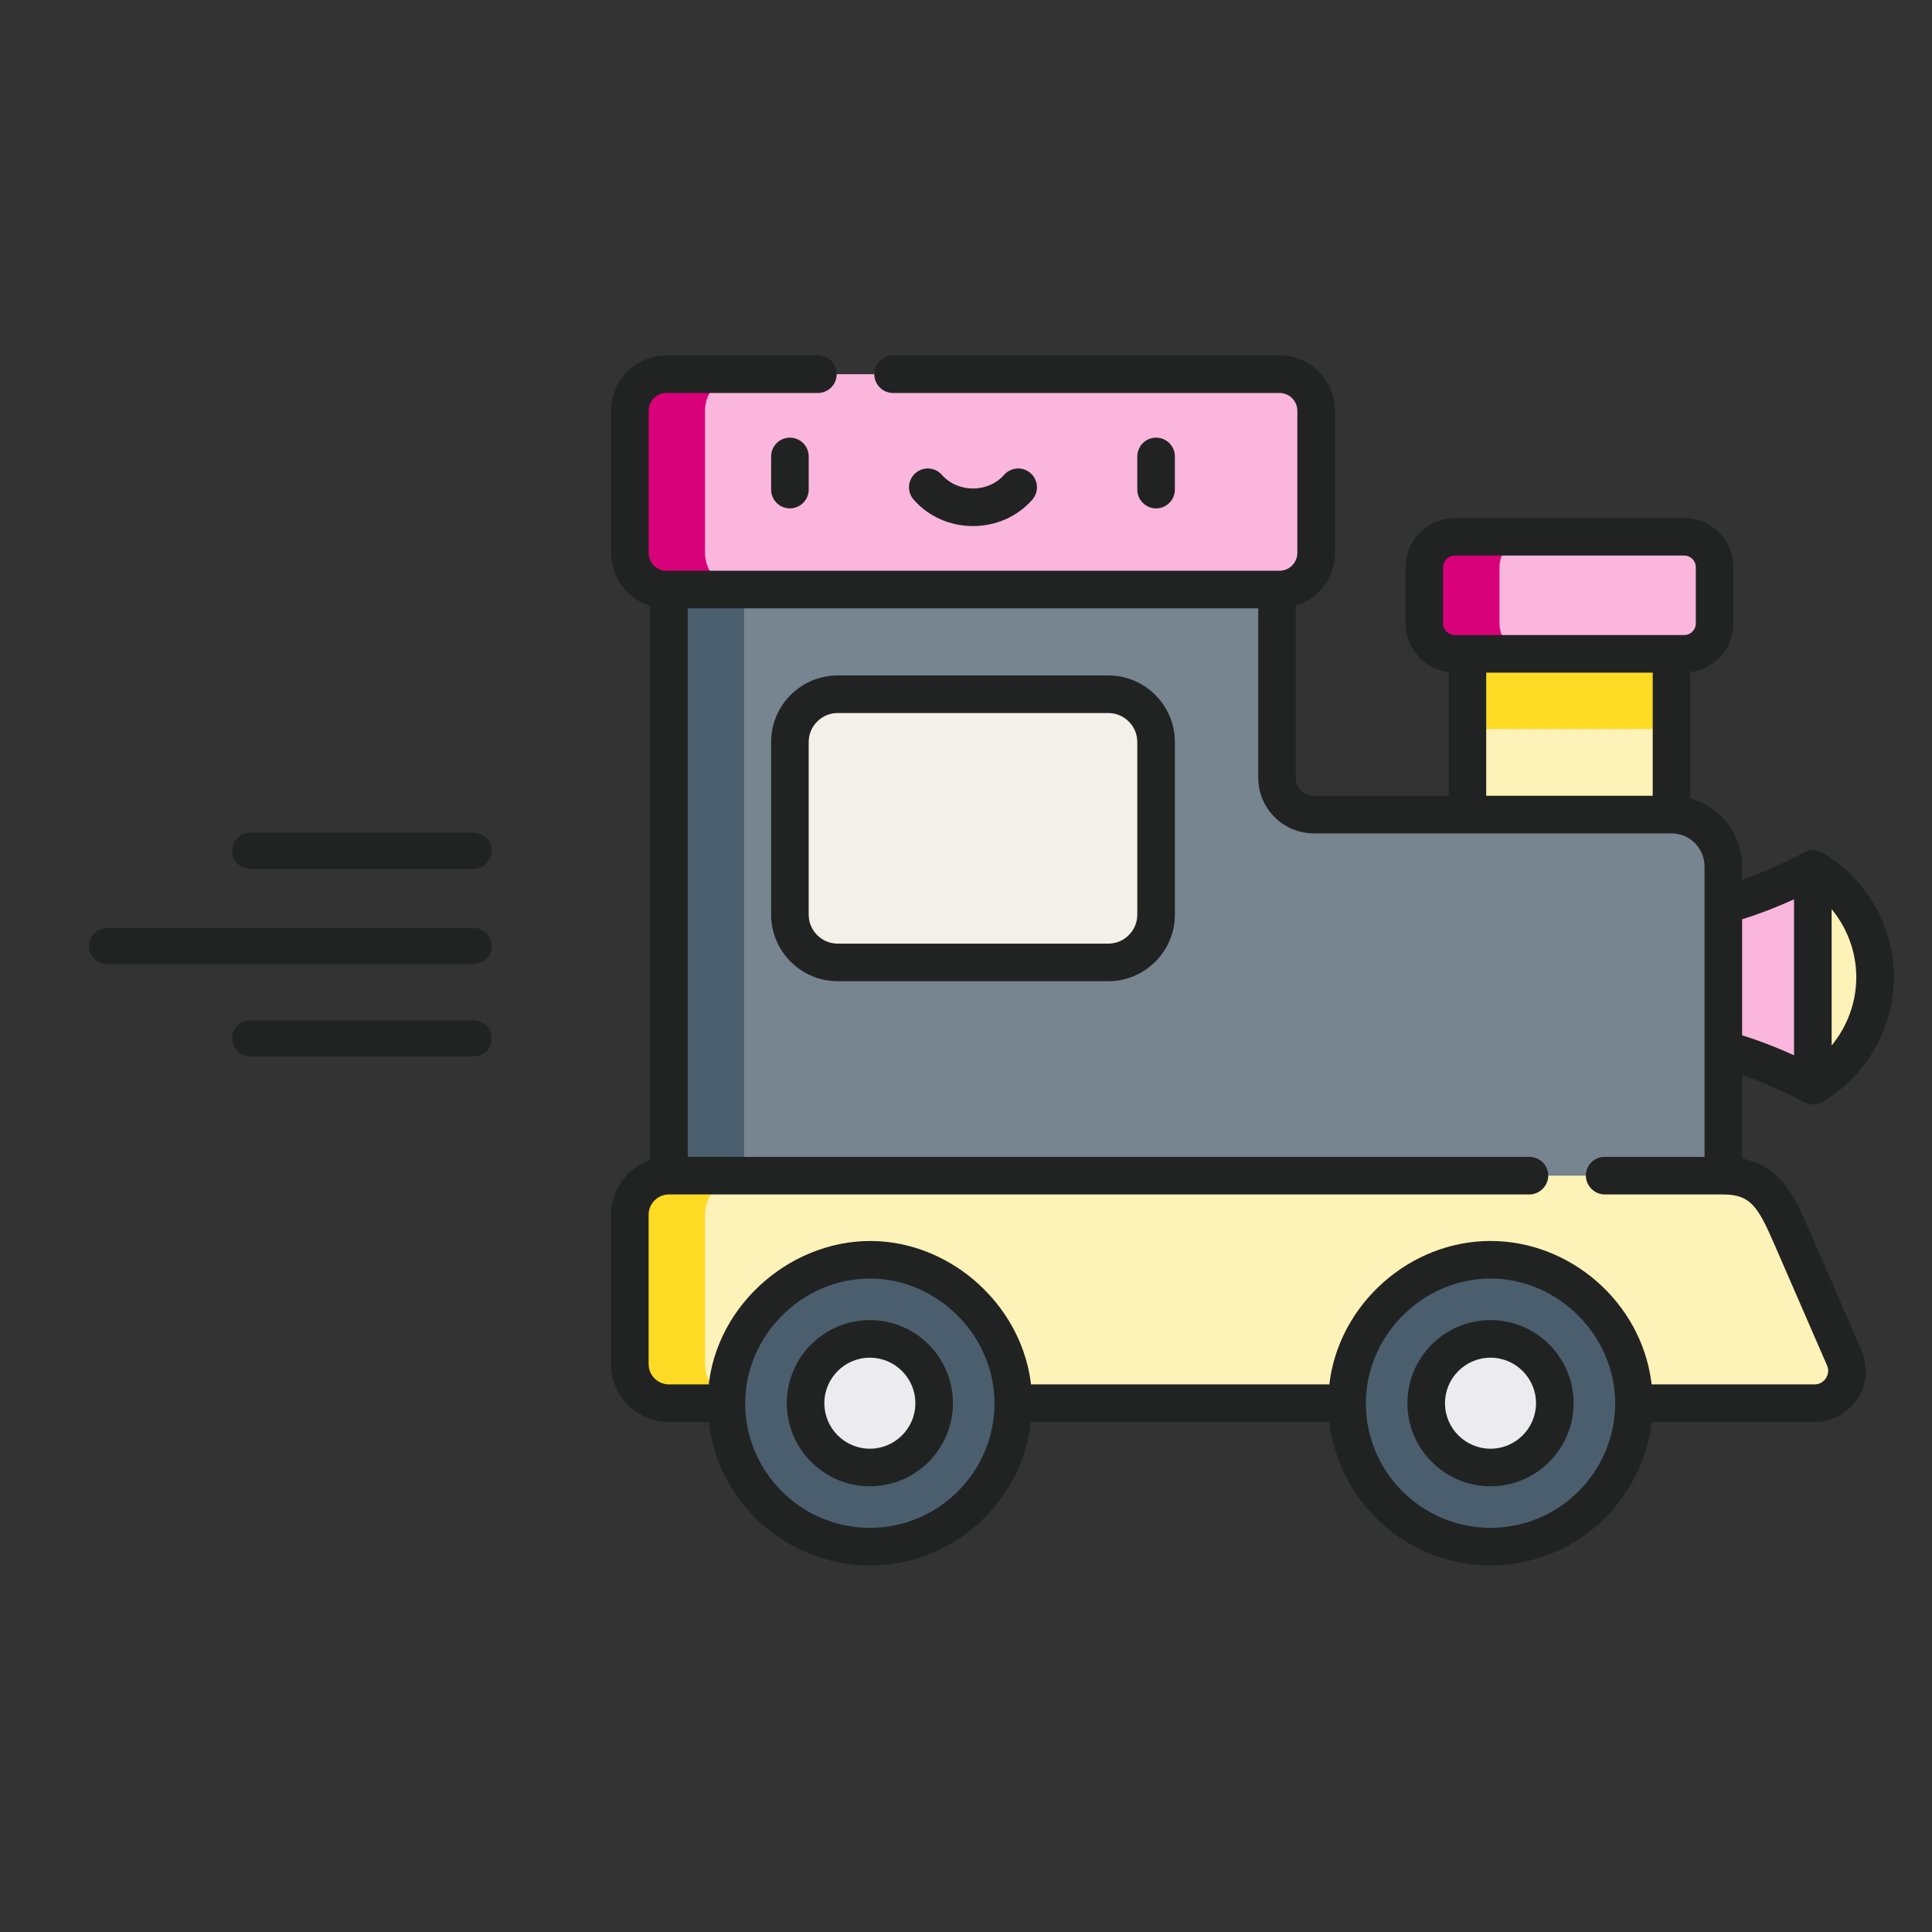 <svg width="152" height="152" viewBox="0 0 152 152" fill="none" xmlns="http://www.w3.org/2000/svg">
<rect x="0" y="0" width="152" height="152" fill="#333333" stroke="none"/>
<path d="M142.625 68.36C142.625 68.36 136.463 71.87 131.08 71.87V81.907C136.463 81.907 142.625 85.417 142.625 85.417L145.073 76.888L142.625 68.36Z" fill="#FAB6DC"/>
<path d="M147.521 76.888C147.521 80.526 145.555 83.705 142.624 85.416V68.36C145.555 70.071 147.521 73.25 147.521 76.888Z" fill="#FDF2B8"/>
<path d="M115.449 46.381H131.507V69.232H115.449V46.381Z" fill="#FDF2B8"/>
<path d="M100.471 61.191V40.544H52.629V92.496L89.635 99.111L135.583 92.496V68.164C135.583 65.912 133.759 64.087 131.507 64.087H103.367C101.767 64.087 100.471 62.791 100.471 61.191Z" fill="#768590"/>
<path d="M58.543 92.496V40.544H52.629V92.496L89.635 99.111L92.911 98.639L58.543 92.496Z" fill="#4A5E6E"/>
<path d="M100.666 29.439H52.434C50.843 29.439 49.553 30.729 49.553 32.32V43.5C49.553 45.091 50.843 46.381 52.434 46.381H100.666C102.257 46.381 103.547 45.091 103.547 43.5V32.32C103.547 30.729 102.257 29.439 100.666 29.439Z" fill="#FAB6DC"/>
<path d="M55.467 43.5V32.32C55.467 30.729 56.756 29.439 58.348 29.439H52.434C50.843 29.439 49.553 30.729 49.553 32.32V43.5C49.553 45.091 50.843 46.381 52.434 46.381H58.348C56.757 46.381 55.467 45.091 55.467 43.5Z" fill="#D9017A"/>
<path d="M145.101 106.842L140.947 97.287C139.681 94.378 138.757 92.496 135.583 92.496H52.629C50.93 92.496 49.553 93.873 49.553 95.572V107.32C49.553 109.019 50.93 110.396 52.629 110.396H142.77C144.6 110.397 145.831 108.52 145.101 106.842Z" fill="#FDF2B8"/>
<path d="M55.467 107.32V95.572C55.467 93.873 56.844 92.496 58.543 92.496H52.629C50.93 92.496 49.553 93.873 49.553 95.572V107.32C49.553 109.019 50.93 110.397 52.629 110.397H58.543C56.844 110.397 55.467 109.019 55.467 107.32Z" fill="#FDDA24"/>
<path d="M128.55 110.397C128.55 116.629 123.497 121.682 117.265 121.682C111.033 121.682 105.98 116.629 105.98 110.397C105.98 104.163 111.033 99.111 117.265 99.111C123.497 99.111 128.55 104.163 128.55 110.397Z" fill="#4A5E6E"/>
<path d="M122.324 110.397C122.324 113.19 120.059 115.455 117.265 115.455C114.472 115.455 112.206 113.19 112.206 110.397C112.206 107.602 114.472 105.338 117.265 105.338C120.059 105.338 122.324 107.602 122.324 110.397Z" fill="#ECECEE"/>
<path d="M79.722 110.397C79.722 116.629 74.669 121.682 68.436 121.682C62.203 121.682 57.151 116.629 57.151 110.397C57.151 104.163 62.203 99.111 68.436 99.111C74.669 99.111 79.722 104.163 79.722 110.397Z" fill="#4A5E6E"/>
<path d="M73.495 110.397C73.495 113.19 71.23 115.455 68.436 115.455C65.642 115.455 63.377 113.19 63.377 110.397C63.377 107.602 65.642 105.338 68.436 105.338C71.23 105.338 73.495 107.602 73.495 110.397Z" fill="#ECECEE"/>
<path d="M87.195 54.619H65.905C63.829 54.619 62.145 56.303 62.145 58.38V71.957C62.145 74.034 63.829 75.718 65.905 75.718H87.195C89.272 75.718 90.955 74.034 90.955 71.957V58.38C90.955 56.303 89.272 54.619 87.195 54.619Z" fill="#F2F0E8"/>
<path d="M115.449 46.381H131.507V57.354H115.449V46.381Z" fill="#FDDA24"/>
<path d="M132.502 42.23H114.455C113.131 42.23 112.058 43.303 112.058 44.626V49.044C112.058 50.367 113.131 51.44 114.455 51.44H132.502C133.825 51.44 134.897 50.367 134.897 49.044V44.626C134.897 43.303 133.825 42.23 132.502 42.23Z" fill="#FAB6DC"/>
<path d="M117.972 49.044V44.626C117.972 43.303 119.044 42.23 120.368 42.23H114.455C113.131 42.23 112.058 43.303 112.058 44.626V49.044C112.058 50.367 113.131 51.44 114.455 51.44H120.368C119.044 51.44 117.972 50.367 117.972 49.044Z" fill="#D9017A"/>
<path d="M60.667 35.911V38.518C60.667 39.334 61.328 39.996 62.145 39.996C62.962 39.996 63.624 39.334 63.624 38.518V35.911C63.624 35.095 62.962 34.432 62.145 34.432C61.328 34.432 60.667 35.095 60.667 35.911Z" fill="#212322"/>
<path d="M19.683 68.359L37.267 68.359C38.05 68.359 38.686 67.723 38.686 66.937C38.686 66.151 38.05 65.514 37.267 65.514L19.683 65.514C18.9 65.514 18.264 66.151 18.264 66.937C18.264 67.723 18.9 68.359 19.683 68.359Z" fill="#212322"/>
<path d="M8.419 75.845L37.267 75.845C38.05 75.845 38.686 75.208 38.686 74.422C38.686 73.637 38.05 73 37.267 73L8.419 73C7.636 73 7 73.637 7 74.422C7 75.208 7.636 75.845 8.419 75.845Z" fill="#212322"/>
<path d="M19.683 83.118L37.267 83.118C38.05 83.118 38.686 82.481 38.686 81.695C38.686 80.91 38.05 80.273 37.267 80.273L19.683 80.273C18.9 80.273 18.264 80.91 18.264 81.695C18.264 82.481 18.9 83.118 19.683 83.118Z" fill="#212322"/>
<path d="M92.433 38.518V35.911C92.433 35.095 91.772 34.432 90.955 34.432C90.139 34.432 89.477 35.095 89.477 35.911V38.518C89.477 39.334 90.139 39.996 90.955 39.996C91.772 39.996 92.433 39.334 92.433 38.518Z" fill="#212322"/>
<path d="M76.55 41.388C78.362 41.388 80.064 40.63 81.218 39.309C81.756 38.694 81.693 37.761 81.078 37.224C80.464 36.686 79.53 36.748 78.992 37.364C78.399 38.042 77.509 38.431 76.55 38.431C75.591 38.431 74.701 38.042 74.107 37.364C73.571 36.748 72.637 36.686 72.022 37.224C71.407 37.76 71.344 38.694 71.881 39.309C73.036 40.63 74.738 41.388 76.55 41.388Z" fill="#212322"/>
<path d="M117.265 103.859C113.661 103.859 110.728 106.791 110.728 110.397C110.728 114.001 113.661 116.934 117.265 116.934C120.87 116.934 123.802 114.001 123.802 110.397C123.802 106.791 120.87 103.859 117.265 103.859ZM117.265 113.977C115.291 113.977 113.685 112.371 113.685 110.397C113.685 108.422 115.291 106.816 117.265 106.816C119.239 106.816 120.846 108.422 120.846 110.397C120.846 112.371 119.239 113.977 117.265 113.977Z" fill="#212322"/>
<path d="M68.436 103.859C64.831 103.859 61.899 106.791 61.899 110.397C61.899 114.001 64.831 116.934 68.436 116.934C72.041 116.934 74.974 114.001 74.974 110.397C74.974 106.791 72.041 103.859 68.436 103.859ZM68.436 113.977C66.461 113.977 64.856 112.371 64.856 110.397C64.856 108.422 66.461 106.816 68.436 106.816C70.411 106.816 72.017 108.422 72.017 110.397C72.017 112.371 70.411 113.977 68.436 113.977Z" fill="#212322"/>
<path d="M87.195 53.141H65.905C63.017 53.141 60.667 55.491 60.667 58.38V71.957C60.667 74.846 63.017 77.197 65.905 77.197H87.195C90.083 77.197 92.433 74.847 92.433 71.957V58.38C92.433 55.491 90.083 53.141 87.195 53.141ZM89.477 71.957C89.477 73.216 88.453 74.24 87.195 74.24H65.905C64.647 74.24 63.624 73.216 63.624 71.957V58.38C63.624 57.122 64.647 56.098 65.905 56.098H87.195C88.453 56.098 89.477 57.122 89.477 58.38V71.957Z" fill="#212322"/>
<path d="M52.629 111.875H55.761C56.496 118.218 61.898 123.16 68.436 123.16C74.974 123.16 80.376 118.218 81.111 111.875H104.589C105.325 118.218 110.728 123.16 117.265 123.16C123.803 123.16 129.205 118.218 129.941 111.875H142.77C144.129 111.875 145.386 111.196 146.131 110.059C146.877 108.922 146.998 107.499 146.456 106.253L142.302 96.698C141.242 94.26 140.149 91.749 137.062 91.151V84.567C139.785 85.513 141.869 86.688 141.893 86.702C142.345 86.959 142.921 86.956 143.37 86.694C146.843 84.665 149 80.908 149 76.889C149 72.868 146.843 69.112 143.368 67.082C142.917 66.819 142.346 66.819 141.893 67.075C141.868 67.09 139.793 68.262 137.062 69.21V68.164C137.062 65.613 135.332 63.459 132.985 62.811V52.885C134.893 52.645 136.376 51.016 136.376 49.044V44.626C136.376 42.49 134.638 40.752 132.502 40.752H114.454C112.318 40.752 110.58 42.49 110.58 44.626V49.044C110.58 51.017 112.062 52.646 113.971 52.885V62.609H103.366C102.585 62.609 101.949 61.973 101.949 61.192V47.666C103.729 47.117 105.025 45.457 105.025 43.5V32.32C105.025 29.916 103.069 27.961 100.666 27.961H70.262C69.445 27.961 68.784 28.623 68.784 29.439C68.784 30.255 69.445 30.917 70.262 30.917H100.666C101.439 30.917 102.068 31.547 102.068 32.32V43.5C102.068 44.273 101.439 44.903 100.666 44.903H52.434C51.66 44.903 51.031 44.273 51.031 43.5V32.32C51.031 31.547 51.66 30.917 52.434 30.917H64.348C65.165 30.917 65.827 30.255 65.827 29.439C65.827 28.623 65.165 27.961 64.348 27.961H52.434C50.03 27.961 48.074 29.916 48.074 32.32V43.5C48.074 45.457 49.371 47.117 51.151 47.666V91.264C49.363 91.88 48.074 93.578 48.074 95.572V107.321C48.074 109.831 50.118 111.875 52.629 111.875ZM68.436 120.203C63.029 120.203 58.629 115.804 58.629 110.397C58.629 105.069 63.117 100.59 68.436 100.589C73.755 100.589 78.243 105.08 78.243 110.397C78.243 115.804 73.843 120.203 68.436 120.203ZM117.265 120.203C111.857 120.203 107.458 115.804 107.458 110.397C107.458 105.07 111.946 100.59 117.265 100.589C122.586 100.589 127.072 105.078 127.072 110.397C127.072 115.804 122.673 120.203 117.265 120.203ZM144.103 71.526C145.335 73.014 146.043 74.908 146.043 76.889C146.043 78.869 145.335 80.763 144.103 82.251V71.526ZM141.146 70.753V83.025C140.054 82.527 138.634 81.941 137.062 81.454V72.323C138.636 71.835 140.054 71.252 141.146 70.753ZM113.537 49.044V44.626C113.537 44.12 113.949 43.709 114.454 43.709H132.502C133.008 43.709 133.419 44.12 133.419 44.626V49.044C133.419 49.551 133.008 49.962 132.502 49.962H114.454C113.949 49.962 113.537 49.551 113.537 49.044ZM116.928 52.919H130.028V62.609H116.928V52.919ZM51.031 95.572C51.031 94.691 51.748 93.974 52.629 93.974H120.33C121.125 93.974 121.809 93.29 121.809 92.496C121.809 91.68 121.147 91.017 120.33 91.017H54.107V47.86H98.992V61.192C98.992 63.604 100.955 65.567 103.366 65.567H131.507C132.939 65.567 134.105 66.732 134.105 68.164V91.017H126.244C125.427 91.017 124.766 91.68 124.766 92.496C124.766 93.289 125.452 93.974 126.244 93.974H135.583C137.715 93.974 138.308 94.927 139.59 97.877L143.744 107.431C144.046 108.125 143.52 108.918 142.77 108.918H129.944C129.933 108.829 129.918 108.74 129.907 108.651C129.054 102.433 123.543 97.633 117.265 97.633C110.906 97.633 105.318 102.607 104.586 108.918H81.114C80.441 103.111 75.545 98.331 69.745 97.703C63.106 96.986 56.707 102 55.794 108.651C55.782 108.74 55.767 108.829 55.758 108.918H52.629C51.748 108.918 51.031 108.201 51.031 107.321V95.572Z" fill="#212322"/>
</svg>
